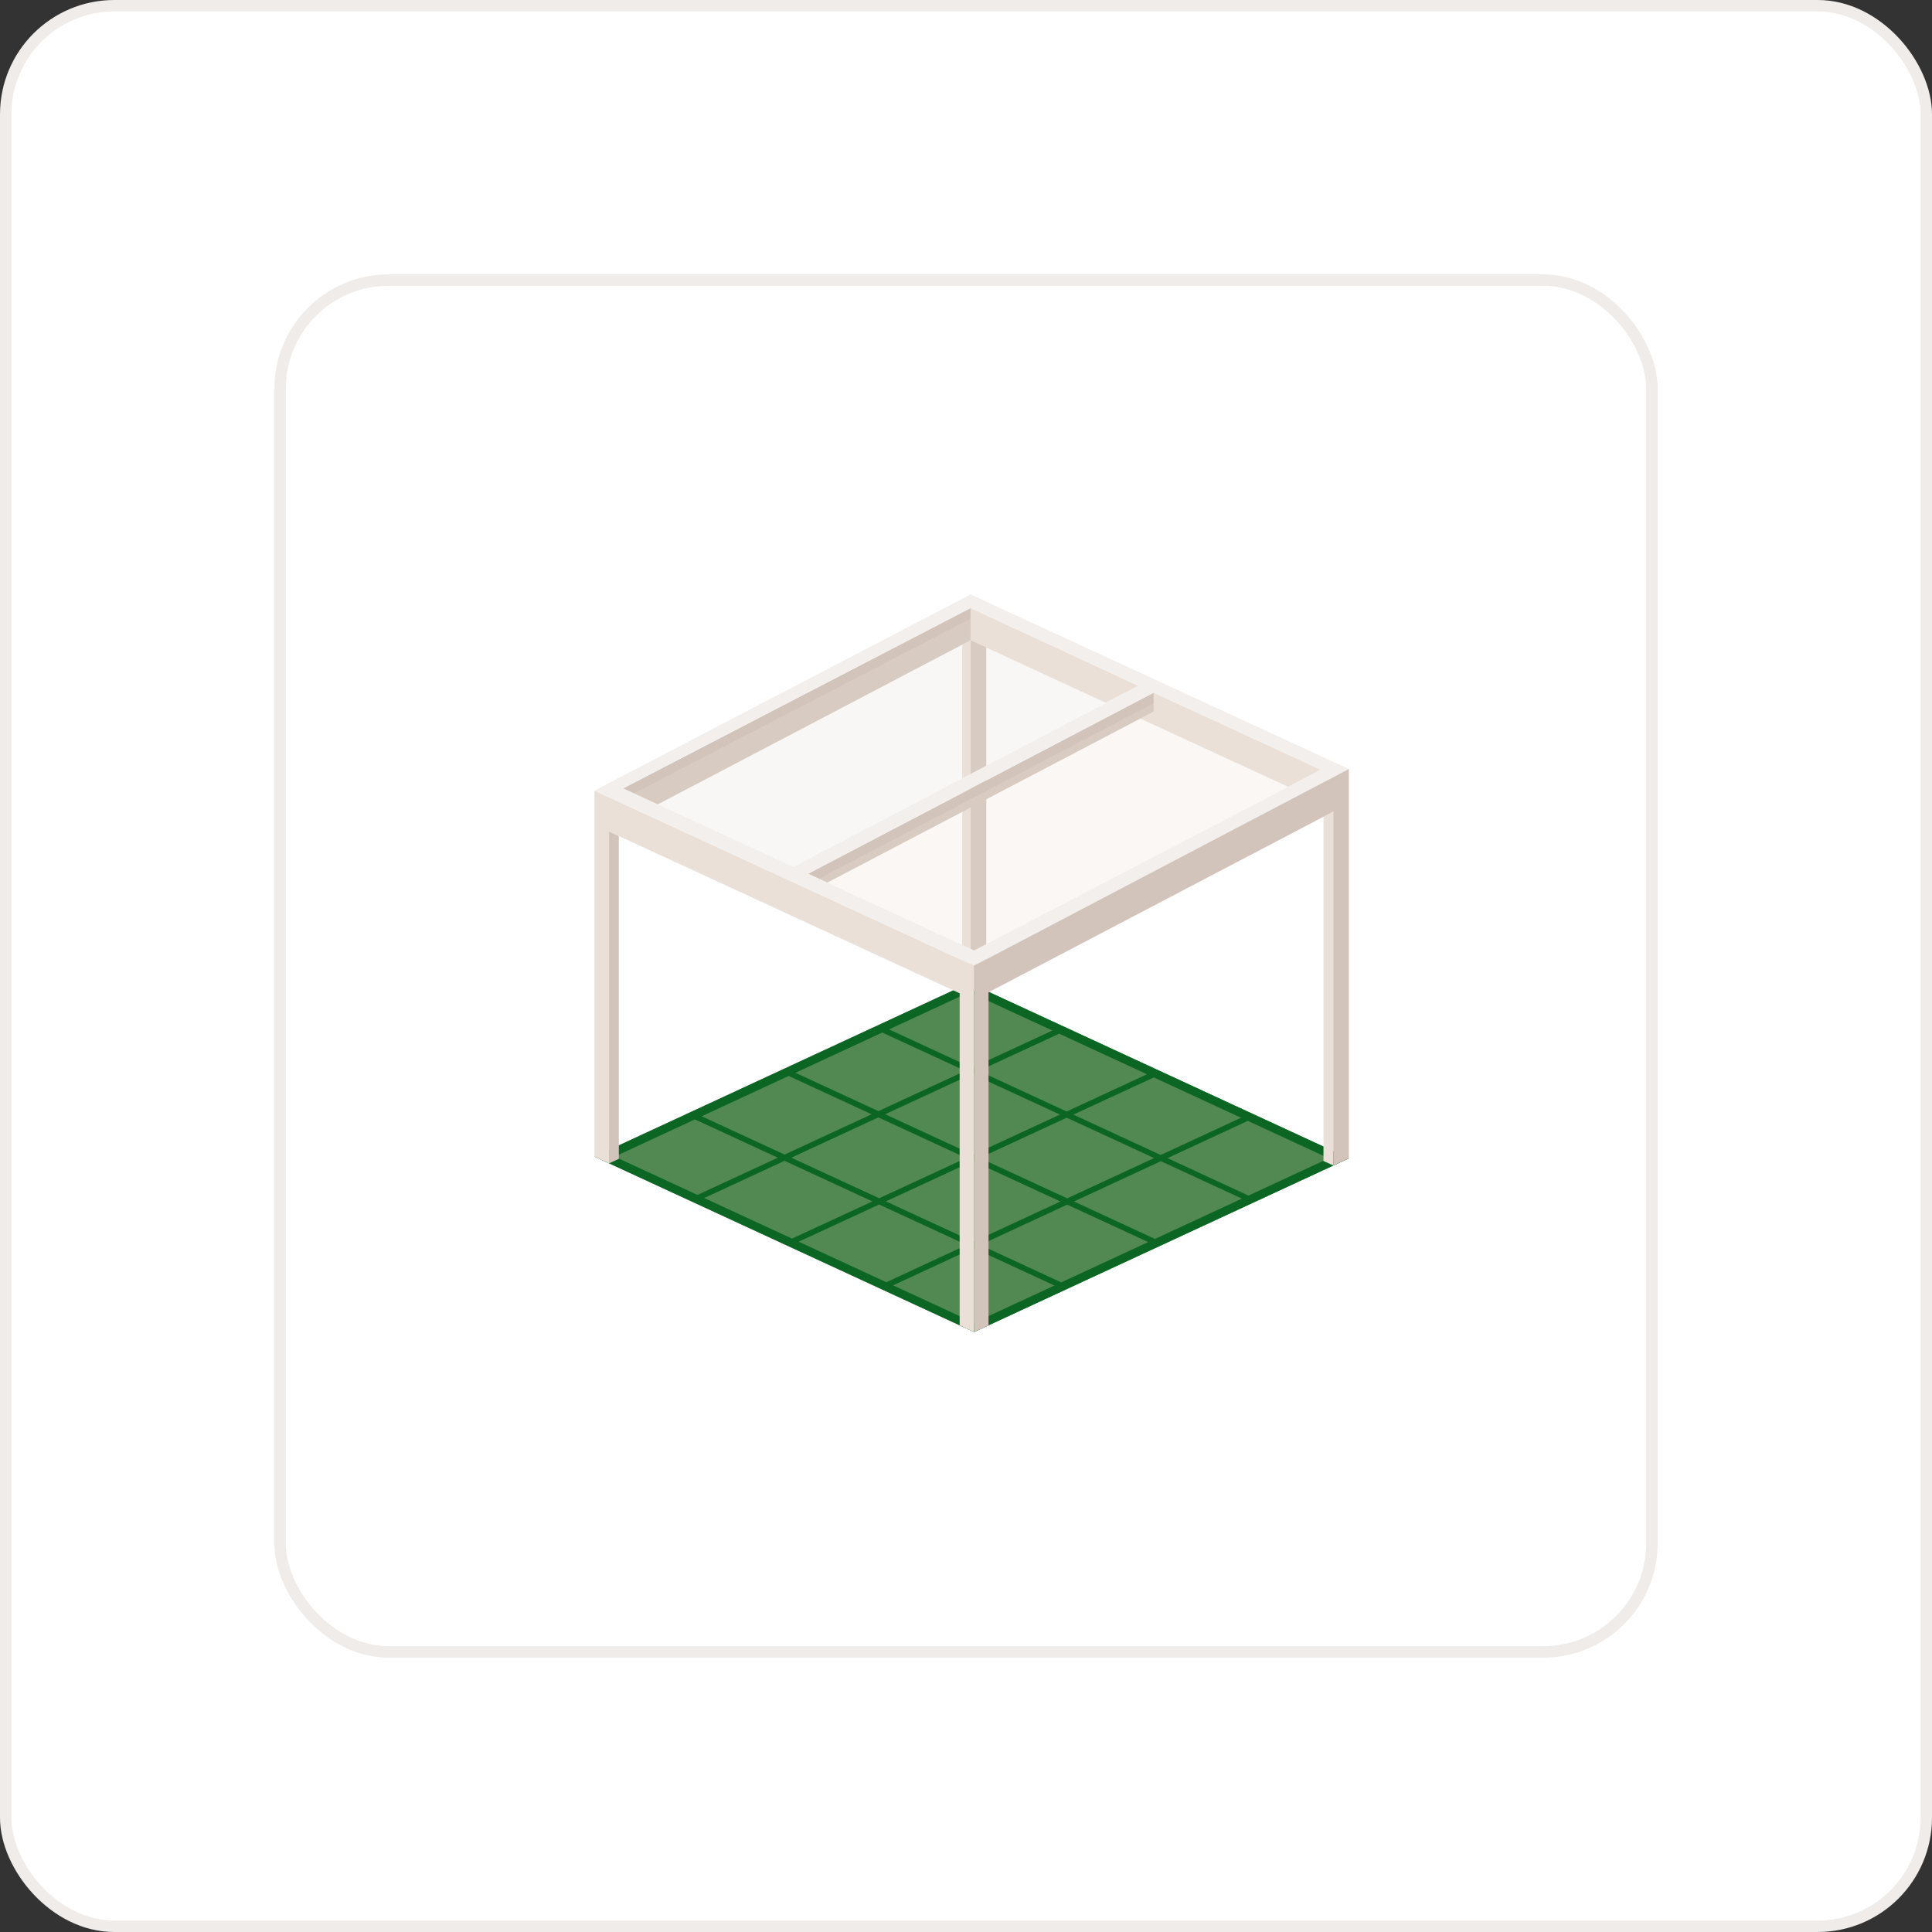 <?xml version="1.0" encoding="UTF-8"?>
<svg xmlns="http://www.w3.org/2000/svg" width="169" height="169" viewBox="0 0 169 169" fill="none">
  <rect x="0" y="0" width="169" height="169" fill="#333333" stroke="none"/>
  <rect x="0.5" y="0.5" width="168" height="168" rx="9.5" fill="white" stroke="#EFECEA"></rect>
  <rect x="24.5" y="24.5" width="120" height="120" rx="9.5" fill="white" stroke="#EFECEA"></rect>
  <path d="M117.988 101.322L85.208 116.517L52 101.175L84.792 85.981L117.988 101.322Z" fill="#528952"></path>
  <path d="M84.791 85.981L52.012 101.175L85.22 116.517L117.999 101.322L84.791 85.981ZM53.764 101.175L84.791 86.789L116.235 101.322L85.208 115.709L53.764 101.175Z" fill="#0B6623"></path>
  <path d="M77.401 112.743C77.303 112.743 77.217 112.694 77.18 112.596C77.119 112.474 77.18 112.327 77.303 112.265L109.041 97.549C109.163 97.487 109.31 97.549 109.372 97.671C109.433 97.793 109.372 97.941 109.249 98.002L77.511 112.719C77.474 112.731 77.438 112.743 77.401 112.743Z" fill="#0B6623"></path>
  <path d="M69.192 108.909C69.094 108.909 69.008 108.86 68.971 108.761C68.91 108.639 68.971 108.492 69.094 108.431L100.942 93.689C101.065 93.628 101.212 93.689 101.273 93.812C101.334 93.934 101.273 94.081 101.15 94.142L69.29 108.884C69.265 108.896 69.229 108.909 69.192 108.909Z" fill="#0B6623"></path>
  <path d="M60.981 105.061C60.883 105.061 60.797 105.012 60.76 104.913C60.699 104.791 60.76 104.644 60.883 104.583L92.792 89.804C92.915 89.743 93.062 89.804 93.123 89.927C93.184 90.049 93.123 90.196 93.001 90.258L61.079 105.036C61.054 105.048 61.018 105.061 60.981 105.061Z" fill="#0B6623"></path>
  <path d="M92.917 112.744C92.881 112.744 92.844 112.731 92.819 112.719L60.886 97.965C60.763 97.904 60.714 97.757 60.763 97.635C60.824 97.512 60.971 97.463 61.094 97.512L93.028 112.266C93.15 112.327 93.199 112.474 93.15 112.597C93.101 112.695 93.015 112.744 92.917 112.744Z" fill="#0B6623"></path>
  <path d="M101.042 108.908C101.005 108.908 100.968 108.896 100.944 108.884L68.802 94.032C68.679 93.971 68.63 93.823 68.679 93.701C68.74 93.578 68.887 93.529 69.01 93.578L101.152 108.43C101.275 108.491 101.324 108.639 101.275 108.761C101.226 108.859 101.14 108.908 101.042 108.908Z" fill="#0B6623"></path>
  <path d="M109.141 105.06C109.105 105.06 109.068 105.048 109.043 105.036L77.036 90.257C76.913 90.196 76.864 90.049 76.913 89.927C76.975 89.804 77.122 89.755 77.244 89.804L109.239 104.595C109.362 104.656 109.411 104.803 109.362 104.925C109.325 105.011 109.239 105.06 109.141 105.06Z" fill="#0B6623"></path>
  <path d="M53.273 72.722V101.764L54.131 101.372V73.126L53.273 72.722Z" fill="#D2C4BB"></path>
  <path d="M84.902 56.007V86.666L86.275 86.691V55.443L84.902 56.007Z" fill="#D2C4BB"></path>
  <path d="M84.166 56.399V86.691L84.901 86.666V56.007L84.166 56.399Z" fill="#EBE0D8"></path>
  <path d="M115.77 71.435V101.556L116.627 101.948V70.994L115.77 71.435Z" fill="#EBE0D8"></path>
  <path d="M84.903 53.188V56.007L57.527 70.369L54.488 68.972L84.903 53.188Z" fill="#D2C4BB"></path>
  <path d="M100.919 60.59V62.244L99.742 62.857L112.682 68.825L115.55 67.329L100.919 60.59Z" fill="#EBE0D8"></path>
  <path d="M70.676 76.434L72.367 77.206L100.919 62.244V60.59L70.676 76.434Z" fill="#D2C4BB"></path>
  <path d="M84.902 53.188V56.007L96.715 61.472L99.595 59.989L84.902 53.188Z" fill="#EBE0D8"></path>
  <path d="M85.184 84.595L85.208 84.571V116.517L83.946 115.929V86.887L53.274 72.733V101.763L52 101.175V69.155L85.208 84.473L85.184 84.595Z" fill="#EBE0D8"></path>
  <path d="M99.594 59.99L69.388 75.834L54.5 68.96L84.902 53.189L99.594 59.99ZM85.208 83.137L70.675 76.434L100.918 60.59L115.537 67.342L85.208 83.137ZM84.902 52L52 69.156L85.208 84.473L117.988 67.269L84.902 52Z" fill="#F2EFED"></path>
  <g opacity="0.25">
    <path d="M71.617 76.876L100.916 61.51L114.592 67.833L85.207 83.138L71.617 76.876Z" fill="#EBE0D8"></path>
  </g>
  <path opacity="0.25" d="M55.443 69.401L84.914 54.108L98.663 60.468L69.376 75.835L55.443 69.401Z" fill="#EBE0D8"></path>
  <path d="M117.986 67.269V101.322L116.626 101.947V70.994L86.469 86.801V115.941L85.207 116.517V84.473L117.986 67.269Z" fill="#D2C4BB"></path>
</svg>

